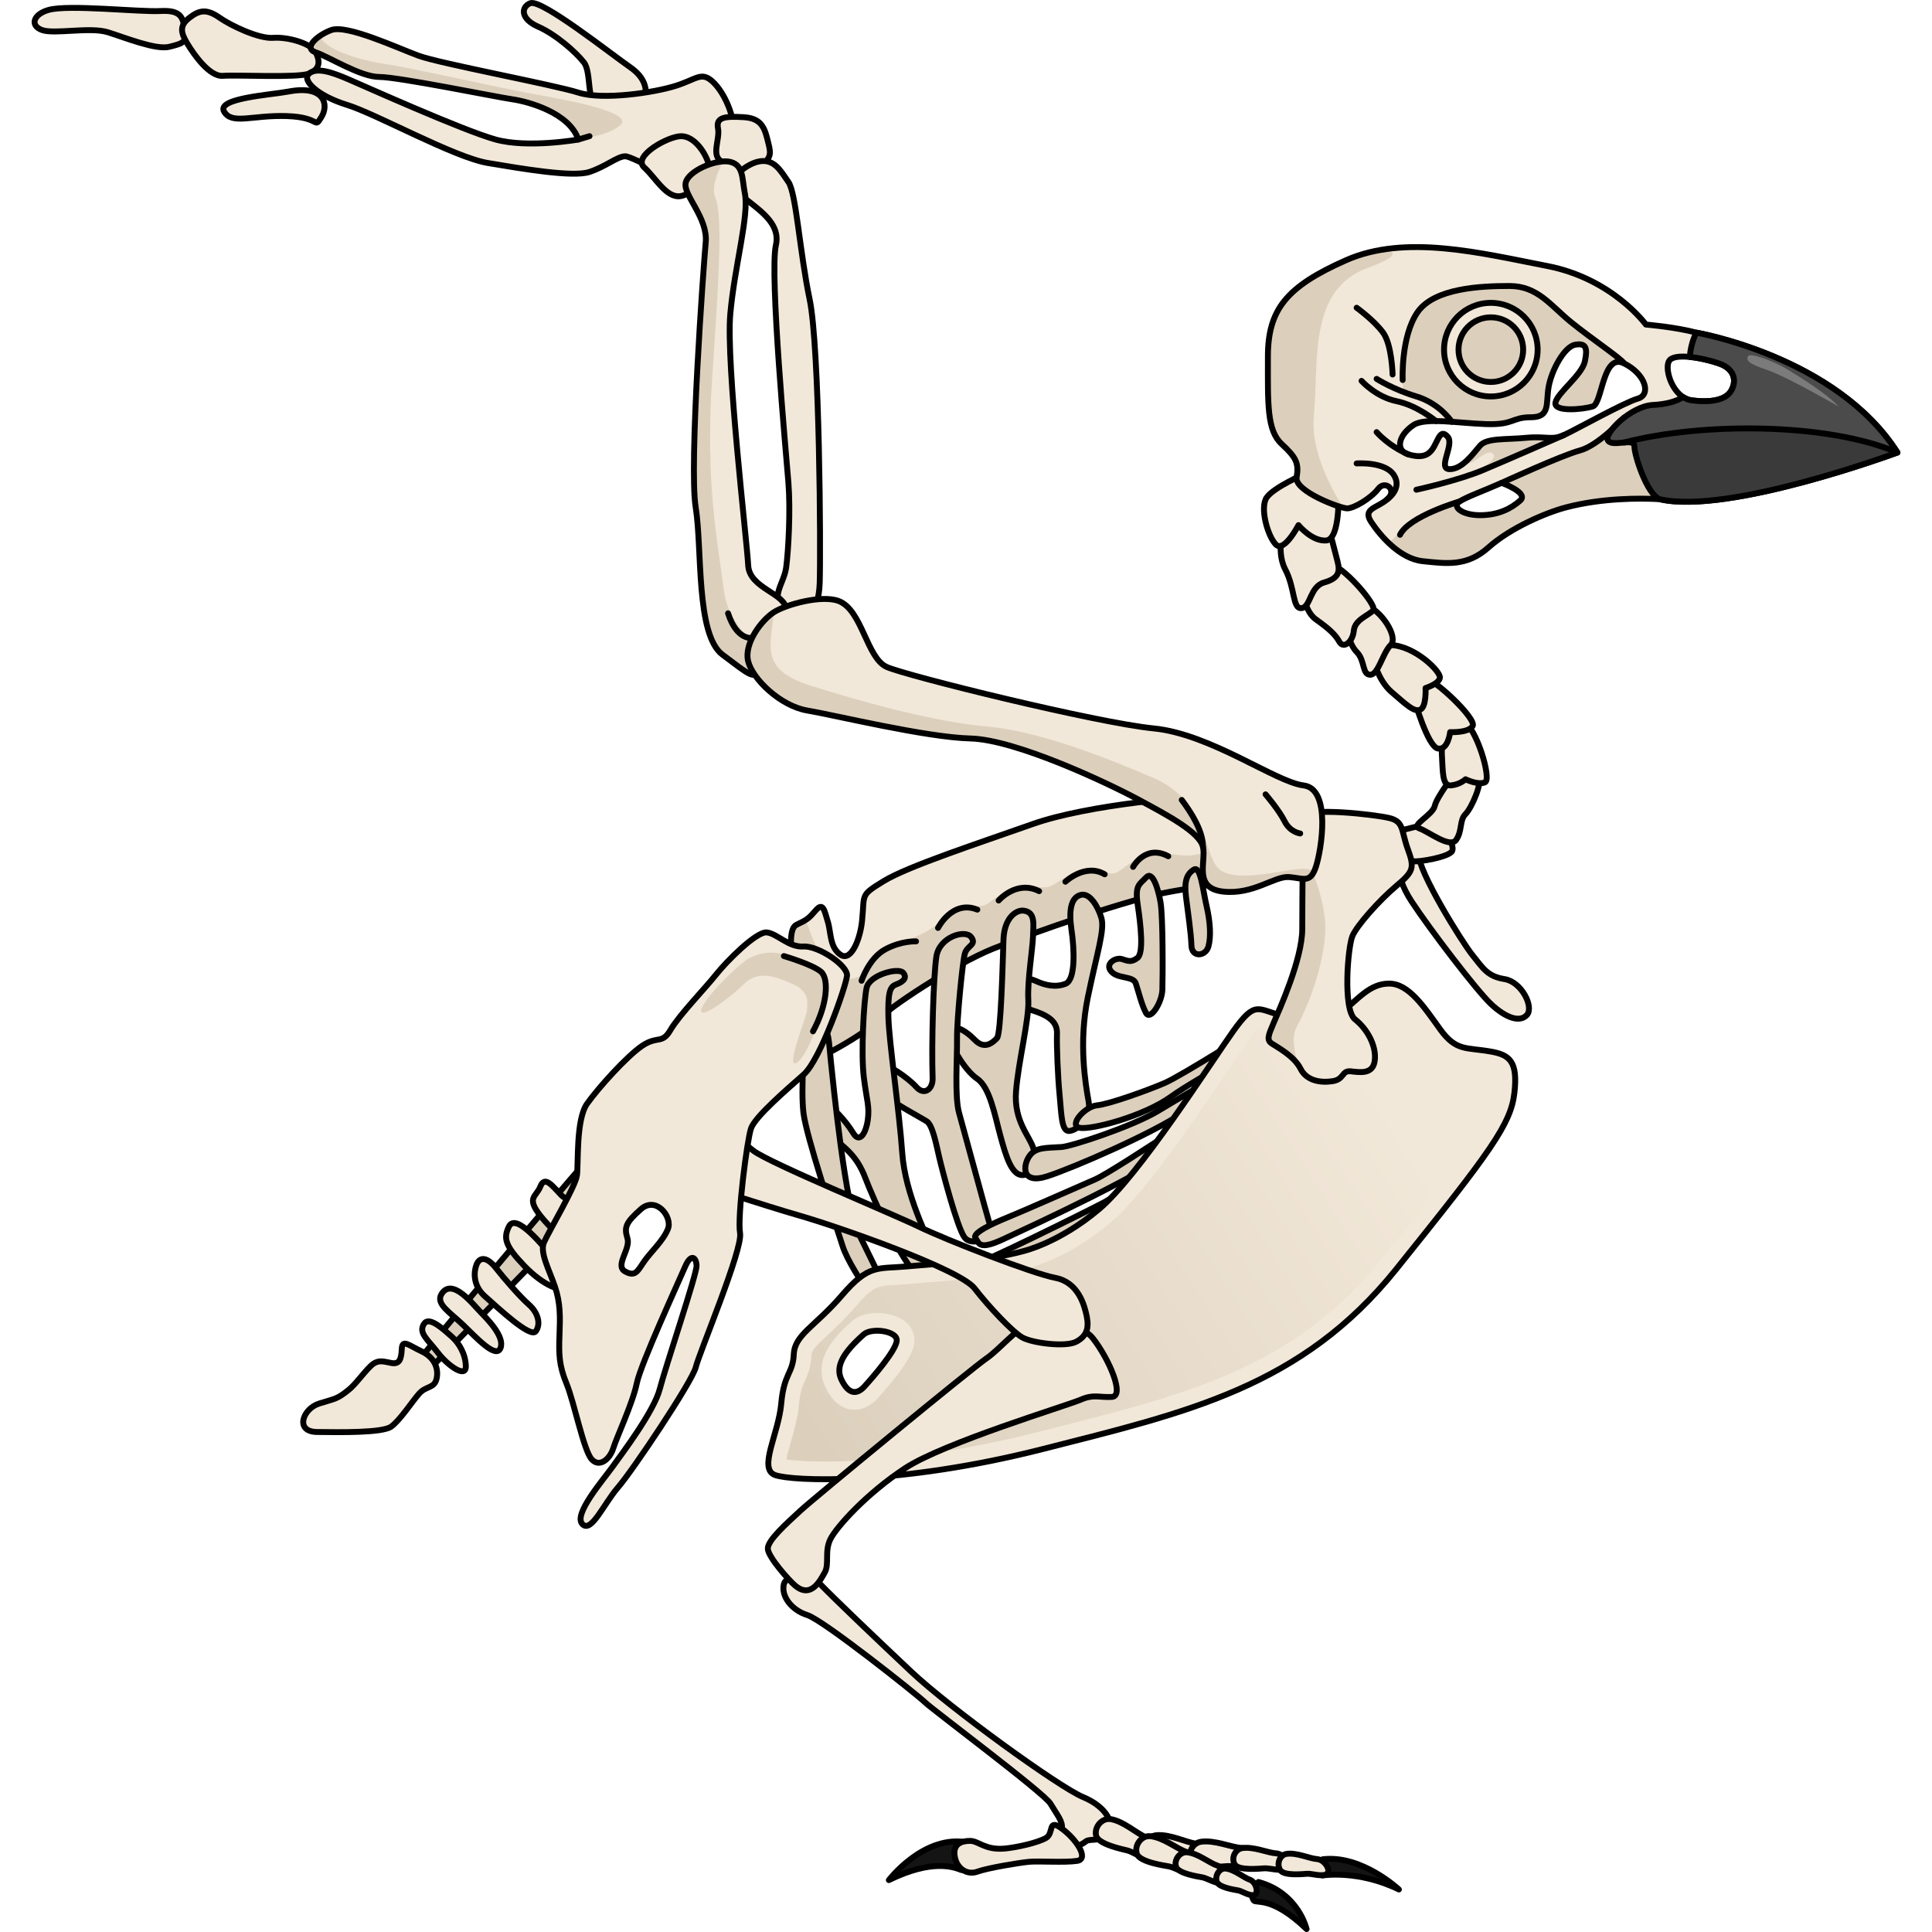 <?xml version="1.0" encoding="utf-8"?>
<!-- Created by: Science Figures, www.sciencefigures.org, Generator: Science Figures Editor -->
<svg version="1.1" id="Camada_1" xmlns="http://www.w3.org/2000/svg" xmlns:xlink="http://www.w3.org/1999/xlink" 
	 width="800px" height="800px" viewBox="0 0 316.497 327.207" enable-background="new 0 0 316.497 327.207"
	 xml:space="preserve">
<g>
	<g>
		<g>
			<path fill="#F2E8D9" d="M140.638,156.025c-0.302,2.897-1.797,6.934-3.65,5.663c-1.853-1.272-1.575-3.745-2.145-5.597
				c-0.57-1.852-0.778-3.363-2.009-1.944c-1.231,1.418-1.469,1.615-3.258,2.454s-0.545,6.22-0.646,10.069s-0.748,12.077,0.67,13.308
				s12.725-5.637,13.894-7.324c1.168-1.687,12.723-9.321,19.334-11.984c6.611-2.663,23.393-8.53,30.212-9.683
				c6.819-1.153,11.961-2.201,13.813-2.771c1.852-0.57-2.118-12.831-6.03-13.201c-3.912-0.37-21.958,1.254-31.26,4.54
				c-9.301,3.286-21.158,7.163-25.255,9.67C140.211,151.731,141.121,151.378,140.638,156.025z"/>
			<path fill="#DCD0BD" d="M129.599,179.977c1.418,1.231,12.725-5.637,13.894-7.324c1.168-1.687,12.723-9.321,19.334-11.984
				c6.611-2.663,23.393-8.53,30.212-9.683c6.819-1.152,11.961-2.201,13.813-2.771c1.359-0.418-0.418-7.127-3.005-10.818
				c0.448,2.509,0.776,5.333,0.084,5.782c-1.282,0.833-4.199,0.972-6.617,1.531c-2.418,0.559-4.366-0.33-7.156-0.221
				c-2.79,0.109-4.923,2.48-6.234,3.185s-1.929-0.224-4.778-0.369c-2.849-0.145-4.786,1.912-6.352,2.676s-2.722-0.175-5.453,0.189
				c-2.731,0.364-4.639,2.548-5.852,3.097c-1.214,0.549-4.337-0.203-6.979,2.285c-2.642,2.488-4.903,3.145-8.475,4.508
				c-3.573,1.363-4.677,4.702-4.677,4.702s-2.055,1.548-4.229,0.844c-2.174-0.704-4.771-6.136-5.311-7.888
				c-0.179-0.58-0.492-1.231-0.83-1.844c-0.355,0.216-0.785,0.431-1.411,0.724c-1.79,0.839-0.545,6.22-0.646,10.069
				C128.828,170.52,128.181,178.747,129.599,179.977z"/>
			<path fill="none" stroke="#000000" stroke-linecap="round" stroke-linejoin="round" stroke-miterlimit="10" d="M140.638,156.025
				c-0.302,2.897-1.797,6.934-3.65,5.663c-1.853-1.272-1.575-3.745-2.145-5.597c-0.57-1.852-0.778-3.363-2.009-1.944
				c-1.231,1.418-1.469,1.615-3.258,2.454s-0.545,6.22-0.646,10.069s-0.748,12.077,0.67,13.308s12.725-5.637,13.894-7.324
				c1.168-1.687,12.723-9.321,19.334-11.984c6.611-2.663,23.393-8.53,30.212-9.683c6.819-1.153,11.961-2.201,13.813-2.771
				c1.852-0.57-2.118-12.831-6.03-13.201c-3.912-0.37-21.958,1.254-31.26,4.54c-9.301,3.286-21.158,7.163-25.255,9.67
				C140.211,151.731,141.121,151.378,140.638,156.025z"/>
			<path fill="none" stroke="#000000" stroke-linecap="round" stroke-linejoin="round" stroke-miterlimit="10" d="M140.561,166.104
				c0,0,1.24-3.83,4.012-5.321c2.772-1.492,5.215-1.348,5.215-1.348"/>
			<path fill="none" stroke="#000000" stroke-linecap="round" stroke-linejoin="round" stroke-miterlimit="10" d="M153.512,157.156
				c0,0,2.429-4.813,6.652-3.098"/>
			<path fill="none" stroke="#000000" stroke-linecap="round" stroke-linejoin="round" stroke-miterlimit="10" d="M163.774,152.514
				c0,0,3.009-3.531,6.86-1.587"/>
			<path fill="none" stroke="#000000" stroke-linecap="round" stroke-linejoin="round" stroke-miterlimit="10" d="M175.083,149.33
				c0,0,3.372-3.189,6.653-1.256"/>
			<path fill="none" stroke="#000000" stroke-linecap="round" stroke-linejoin="round" stroke-miterlimit="10" d="M186.548,146.82
				c0,0,2.078-3.882,5.96-1.804"/>
		</g>
		<g>
			<path fill="#DCD0BD" stroke="#000000" stroke-linecap="round" stroke-linejoin="round" stroke-miterlimit="10" d="
				M196.855,147.269c-1.201,0.735-1.675,1.946-1.353,4.564s0.862,6.177,0.926,8.288s2.412,1.851,2.877,0.185
				c0.465-1.666,0.308-4.181-0.314-6.871C198.368,150.745,197.972,146.585,196.855,147.269z"/>
			<path fill="#DCD0BD" stroke="#000000" stroke-linecap="round" stroke-linejoin="round" stroke-miterlimit="10" d="
				M188.794,148.567c-1.197,1.271-1.965,1.305-1.456,4.73s1.029,8.123-0.057,8.941s-1.583,0.508-2.649,0.188
				c-1.066-0.32-2.928,0.819-1.779,2.112c1.149,1.293,3.705,0.702,4.151,2.016c0.446,1.314,0.975,3.601,1.721,4.987
				s2.71-1.761,2.781-3.903c0.071-2.142,0.117-12.356-0.309-14.808C190.772,150.377,189.818,147.48,188.794,148.567z"/>
			<path fill="#DCD0BD" stroke="#000000" stroke-linecap="round" stroke-linejoin="round" stroke-miterlimit="10" d="
				M177.723,151.554c-1.636,0.379-2.12,2.474-1.611,5.899s0.688,8.485-0.999,9.159c-1.686,0.674-3.487,0.24-4.916-0.421
				s-4.399-1.25-4.501,0.758c-0.102,2.008,1.047,3.301,3.645,4.117s4.389,1.819,4.318,3.961c-0.071,2.142,0.139,7.337,0.451,10.524
				c0.312,3.187,0.293,6.167,1.67,5.991c1.376-0.177,3.755-2.144,3.236-5c-0.519-2.856-1.734-9.944-0.124-17.685
				s2.881-11.437,2.279-13.423C180.57,153.446,179.203,151.211,177.723,151.554z"/>
			<path fill="#DCD0BD" stroke="#000000" stroke-linecap="round" stroke-linejoin="round" stroke-miterlimit="10" d="
				M167.998,154.229c-1.242-0.144-3.269,1.182-3.402,4.897c-0.132,3.715-0.415,15.968-1.098,16.692s-2.079,2.04-3.756,0.302
				s-3.934-2.916-4.264-1.281s2.467,6.373,4.651,7.852c2.184,1.479,3.005,6.249,3.917,9.58c0.913,3.332,1.981,7.336,4.236,6.672
				c2.256-0.664,2.017-2.309,1.384-4.43c-0.632-2.121-3.335-4.613-2.945-9.664s2.259-12.285,2.081-15.503s0.719-8.527,0.791-10.67
				C169.665,156.536,170.036,154.466,167.998,154.229z"/>
			<path fill="#DCD0BD" stroke="#000000" stroke-linecap="round" stroke-linejoin="round" stroke-miterlimit="10" d="
				M152.595,182.593c0.065,1.877-1.426,3.023-2.772,1.492c-1.346-1.531-5.218-4.178-5.797-3.619s0.085,4.657,1.307,5.649
				c1.222,0.993,5.269,3.174,6.263,3.794c0.994,0.62,1.606,3.88,2.104,6.032c0.498,2.152,3.039,11.909,4.282,13.606
				c1.243,1.696,4.988,0.121,4.418-1.731c-0.57-1.852-4.532-16.524-5.32-19.317s-0.305-9.282-0.349-12.532
				c-0.043-3.249,0.934-13.112,1.327-14.478c0.392-1.366,2.069-1.471,1.054-2.795c-1.015-1.324-5.391-0.028-5.886,3.346
				C152.73,165.414,152.395,176.829,152.595,182.593z"/>
			<path fill="#DCD0BD" stroke="#000000" stroke-linecap="round" stroke-linejoin="round" stroke-miterlimit="10" d="
				M141.619,189.667c-0.263,1.993-1.312,4.13-2.451,2.268s-3.925-5.327-5.374-4.85c-1.449,0.477-1.82,2.547,1.152,4.977
				s4.824,3.702,6.265,7.478c1.441,3.776,5.761,13.263,8.164,15.683c2.402,2.42,2.155,5.028,4.049,4.023
				c1.893-1.005,1.354-2.722-0.128-6.064c-1.482-3.342-5.367-10.945-5.847-17.92c-0.48-6.975-2.246-18.895-2.342-22.982
				c-0.095-4.088,0.225-5.154,1.27-5.537c1.045-0.383,2.028-1.036,1.241-1.988c-0.787-0.952-5.733,0.334-6.208,2.57
				c-0.475,2.236-0.966,11.135-0.467,15.13C141.442,186.449,141.929,187.328,141.619,189.667z"/>
			<path fill="#DCD0BD" stroke="#000000" stroke-linecap="round" stroke-linejoin="round" stroke-miterlimit="10" d="
				M133.694,173.787c1.428,0.661,1.295,2.535,1.67,5.991c0.375,3.456,2.446,24.659,4.808,29.355s5.844,12.394,7.459,13.862
				c1.615,1.469,2.609,2.089,2.527,2.958s-1.013,2.36-2.328,0.964c-1.315-1.396-8.979-11.243-10.471-15.858
				c-1.493-4.614-6.137-18.561-6.636-22.556c-0.499-3.994,0.252-12.387,0.209-13.794S133.694,173.787,133.694,173.787z"/>
			<path fill="#DCD0BD" stroke="#000000" stroke-linecap="round" stroke-linejoin="round" stroke-miterlimit="10" d="
				M180.445,187.202c-2.066,0.197-4.882,3.397-2.947,3.8c1.935,0.402,10.885-1.952,15.499-5.287
				c4.613-3.335,17.897-10.234,19.158-11.518c1.262-1.284-1.874-1.975-3.095-1.126c-1.221,0.849-14.327,9.125-17.162,10.348
				C189.064,184.641,182.525,187.004,180.445,187.202z"/>
			<path fill="#DCD0BD" stroke="#000000" stroke-linecap="round" stroke-linejoin="round" stroke-miterlimit="10" d="
				M174.426,194.263c-2.756,0.172-4.388,0.023-5.453,1.545s-1.425,4.865,3.055,3.403c4.48-1.462,17.878-7.254,23.133-10.879
				s15.507-9.54,15.507-9.54s2.296-2.94,0.816-2.598c-1.48,0.342-16.51,9.489-20.876,12.058S176.103,194.159,174.426,194.263z"/>
			<path fill="#DCD0BD" stroke="#000000" stroke-linecap="round" stroke-linejoin="round" stroke-miterlimit="10" d="
				M165.409,206.128c-2.589,1.046-6.176,2.704-5.555,3.553c0.621,0.848,0.498,2.152,4.719,0.184
				c4.221-1.969,24.343-11.159,30.798-16.337c6.454-5.178,15.433-11.082,16.064-12.645c0.63-1.563-0.643-1.552-2.546,0.022
				c-1.903,1.574-25.323,17.338-28.799,18.851C176.614,201.268,167.872,205.133,165.409,206.128z"/>
			<path fill="#DCD0BD" stroke="#000000" stroke-linecap="round" stroke-linejoin="round" stroke-miterlimit="10" d="
				M157.415,215.063c-2.156,0.499-3.725,0.437-3.859,2.31c-0.133,1.873,0.198,2.08,4.471,0.949c4.273-1.13,14.494-7.18,18.156-9.728
				s28.976-17.474,31.778-20.674c2.803-3.199,0.609-2.267-0.922-0.92c-1.531,1.346-22.571,15.142-25.478,16.665
				C178.655,205.189,160.106,214.44,157.415,215.063z"/>
			<path fill="#DCD0BD" stroke="#000000" stroke-linecap="round" stroke-linejoin="round" stroke-miterlimit="10" d="
				M155.215,222.091c-3.178,0.052-5.897,2.073-5.783,3.18s0.229,2.214,2.278,1.882c2.049-0.332,11.846-5.15,16.19-8.423
				c4.344-3.273,39.391-26.97,40.177-27.86c0.786-0.89,0.165-1.739-1.532-0.496c-1.696,1.243-24.93,15.972-29.13,18.644
				C173.215,211.691,157.192,222.059,155.215,222.091z"/>
		</g>
	</g>
	<g>
		<path fill="#F2E8D9" stroke="#000000" stroke-linecap="round" stroke-linejoin="round" stroke-miterlimit="10" d="
			M247.187,178.104c-4.245-0.758-5.913,0-8.642-3.79s-5.306-7.732-8.642-7.732c-3.335,0-5.306,2.729-8.035,4.851
			c-2.729,2.123-5.761,1.668-10.006,0.606c-4.245-1.061-4.548-2.729-8.338,2.577c-3.79,5.306-15.919,24.409-22.741,30.17
			s-12.887,7.125-12.887,7.125c-6.064,1.668-14.857,2.122-19.709,2.577c-4.852,0.455-6.367-0.455-10.916,4.852
			c-4.548,5.306-8.035,6.671-8.187,10.006s-1.668,3.184-2.123,8.338s-3.942,11.067-1.061,12.129
			c2.881,1.061,20.922,1.819,45.331-4.396c24.409-6.216,43.814-10.461,59.885-30.473c16.07-20.012,19.406-24.56,20.012-29.866
			C251.735,179.772,250.303,178.661,247.187,178.104z M141.062,234.805c-1.516,1.668-2.88,1.061-3.942-1.213s0.504-4.659,3.79-7.58
			c1.364-1.213,5.761-0.606,5.609,1.061S142.578,233.137,141.062,234.805z"/>
		<linearGradient id="SVGID_1_" gradientUnits="userSpaceOnUse" x1="230.732" y1="187.688" x2="135.359" y2="248.719">
			<stop  offset="0" style="stop-color:#F2E8D9"/>
			<stop  offset="1" style="stop-color:#DCD0BD"/>
		</linearGradient>
		<path fill="url(#SVGID_1_)" d="M134.345,247.532c-3.322-0.001-5.409-0.19-6.51-0.354c0.148-0.856,0.511-2.126,0.775-3.054
			c0.539-1.889,1.15-4.029,1.34-6.176c0.201-2.28,0.604-3.179,1.032-4.129c0.47-1.046,1.003-2.231,1.099-4.337
			c0.036-0.801,0.781-1.563,2.744-3.383c1.308-1.211,2.935-2.719,4.724-4.806c2.969-3.465,3.75-3.507,6.657-3.662
			c0.679-0.037,1.422-0.077,2.26-0.155c0.879-0.083,1.887-0.165,2.985-0.255c5.054-0.412,11.97-0.978,17.188-2.404
			c0.84-0.203,7.138-1.879,14.078-7.739c5.712-4.823,14.275-17.5,19.942-25.888c1.359-2.014,2.534-3.752,3.305-4.831
			c1.133-1.587,1.708-2.177,1.968-2.395c0.226,0.062,0.595,0.187,0.907,0.292c0.606,0.204,1.361,0.459,2.294,0.692
			c2.354,0.589,4.307,0.981,6.182,0.981c2.46,0,4.551-0.697,6.395-2.13c0.75-0.584,1.415-1.178,2.059-1.753
			c1.764-1.575,2.825-2.467,4.135-2.467c1.566,0,3.83,3.164,5.648,5.707l0.559,0.778c2.913,4.047,5.533,4.354,8.308,4.678
			c0.696,0.081,1.416,0.165,2.241,0.312c1.144,0.204,1.376,0.396,1.399,0.417c-0.001,0,0.396,0.571,0.089,3.263
			c-0.513,4.483-3.884,9.044-19.37,28.329c-14.79,18.417-32.683,22.953-55.336,28.695l-2.95,0.749
			C153.338,246.879,140.483,247.532,134.345,247.532C134.345,247.532,134.345,247.532,134.345,247.532z M143.213,222.374
			c-1.243,0-2.997,0.242-4.295,1.396c-2.05,1.822-6.85,6.088-4.517,11.091c1.503,3.219,3.537,3.895,4.979,3.895
			c0.979,0,2.449-0.335,3.9-1.931c5.96-6.559,6.161-8.756,6.227-9.479c0.102-1.114-0.272-2.196-1.051-3.05
			C146.827,222.513,144.031,222.374,143.213,222.374z"/>
	</g>
	<g>
		<path fill="#F2E8D9" stroke="#000000" stroke-linecap="round" stroke-linejoin="round" stroke-miterlimit="10" d="
			M231.571,144.599c0,0-1.061,3.184,2.122,8.035s11.067,15.161,13.493,17.435c2.426,2.274,4.851,3.184,6.064,1.819
			c1.213-1.364-0.91-5.609-3.79-6.064c-2.881-0.455-3.639-1.819-5.458-4.093c-1.819-2.274-9.248-14.251-9.096-17.132
			C235.058,141.718,232.178,142.325,231.571,144.599z"/>
		<g>
			<path fill="#F2E8D9" stroke="#000000" stroke-linecap="round" stroke-linejoin="round" stroke-miterlimit="10" d="
				M231.912,140.653c0,0,4.512-1.215,5.727-1.215c1.215,0,3.471,3.645,2.95,4.686s-5.727,1.909-6.595,1.735
				C233.127,145.686,231.912,140.653,231.912,140.653z"/>
			<path fill="#F2E8D9" stroke="#000000" stroke-linecap="round" stroke-linejoin="round" stroke-miterlimit="10" d="
				M241.11,130.934c0,0-3.124,3.992-3.471,5.554c-0.347,1.562-4.165,3.297-2.603,3.818s5.206,3.471,6.248,1.909
				c1.041-1.562,0.521-3.297,1.562-4.339s2.95-5.38,2.256-6.595C244.408,130.066,241.11,130.934,241.11,130.934z"/>
			<path fill="#F2E8D9" stroke="#000000" stroke-linecap="round" stroke-linejoin="round" stroke-miterlimit="10" d="
				M239.722,122.43c0,0-1.041,2.95-0.868,5.554s0,5.206,1.562,5.033c1.562-0.174,2.43-1.041,2.43-1.041s2.083,1.041,3.297,0.521
				c1.215-0.521-1.562-9.545-3.645-10.239C240.416,121.563,239.722,122.43,239.722,122.43z"/>
			<path fill="#F2E8D9" stroke="#000000" stroke-linecap="round" stroke-linejoin="round" stroke-miterlimit="10" d="
				M234.169,118.439c0,0,2.256,7.983,3.992,8.33c1.735,0.347,2.083-2.777,2.083-2.777s3.124,0.174,3.818-1.041
				c0.694-1.215-6.595-8.157-8.504-8.33C233.648,114.447,234.169,118.439,234.169,118.439z"/>
			<path fill="#F2E8D9" stroke="#000000" stroke-linecap="round" stroke-linejoin="round" stroke-miterlimit="10" d="
				M227.227,111.497c0,0,0.694,3.645,3.124,5.727c2.43,2.083,3.818,3.471,4.859,2.95s0.868-3.645,0.868-3.645
				s2.256-0.694,2.43-1.735c0.174-1.041-4.165-5.38-8.33-5.554C226.012,109.067,227.227,111.497,227.227,111.497z"/>
			<path fill="#F2E8D9" stroke="#000000" stroke-linecap="round" stroke-linejoin="round" stroke-miterlimit="10" d="
				M222.541,105.943c0,0,0.521,3.124,1.909,4.512c1.388,1.388,0.868,3.818,2.256,3.818s2.083-3.645,3.471-5.033
				c1.388-1.388-1.735-6.074-4.339-6.768L222.541,105.943z"/>
			<path fill="#F2E8D9" stroke="#000000" stroke-linecap="round" stroke-linejoin="round" stroke-miterlimit="10" d="
				M215.252,98.481c0,0-0.174,4.686,2.256,6.421c2.43,1.735,3.297,2.603,3.992,3.818c0.694,1.215,2.256,0,2.43-1.909
				c0.174-1.909,2.603-2.603,3.297-3.471c0.694-0.868-5.38-7.81-7.463-7.81S214.905,97.092,215.252,98.481z"/>
			<path fill="#F2E8D9" stroke="#000000" stroke-linecap="round" stroke-linejoin="round" stroke-miterlimit="10" d="
				M212.301,88.068c0,0-1.735,5.033,0,8.33c1.735,3.297,1.215,6.768,2.777,6.595s1.388-3.645,3.818-4.339s2.777-1.735,2.256-3.645
				c-0.521-1.909-1.735-6.768-1.735-6.768S214.384,86.679,212.301,88.068z"/>
			<path fill="#F2E8D9" stroke="#000000" stroke-linecap="round" stroke-linejoin="round" stroke-miterlimit="10" d="
				M215.599,80.258c0,0-5.206,2.256-6.421,3.992s0.174,6.595,1.562,7.983c1.388,1.388,3.818-3.297,3.818-3.297
				s2.256,2.777,4.686,2.603c2.43-0.174,2.083-8.157,2.083-8.157L215.599,80.258z"/>
		</g>
		<path fill="#F2E8D9" d="M215.349,138.232c0,0-0.152,13.948-0.152,19.102s-3.942,13.796-4.851,15.919
			c-0.91,2.122-1.213,2.881-0.303,3.487s3.79,2.122,4.851,4.245s3.487,2.426,5.458,2.122c1.971-0.303,1.516-1.819,3.032-1.668
			s3.79,0.606,4.093-1.819c0.303-2.426-1.213-5.306-3.335-6.974s-1.213-12.28-0.455-14.099c0.758-1.819,4.548-6.064,7.429-8.49
			c2.881-2.426,3.146-3.028,1.971-6.216c-1.175-3.188-0.606-4.7-3.184-5.306S216.411,136.715,215.349,138.232z"/>
		<path fill="#DCD0BD" d="M219.045,155.856c-0.373-4.474-2.637-9.811-3.75-12.208c-0.043,4.497-0.096,10.633-0.096,13.685
			c0,5.155-3.942,13.796-4.852,15.919c-0.91,2.123-1.213,2.881-0.303,3.487c0.862,0.575,3.477,1.974,4.653,3.925
			c-0.814-2.244-1.431-5.051-0.38-6.891C216.307,170.29,219.542,161.829,219.045,155.856z"/>
		<path fill="none" stroke="#000000" stroke-linecap="round" stroke-linejoin="round" stroke-miterlimit="10" d="M215.349,138.232
			c0,0-0.152,13.948-0.152,19.102s-3.942,13.796-4.851,15.919c-0.91,2.122-1.213,2.881-0.303,3.487s3.79,2.122,4.851,4.245
			s3.487,2.426,5.458,2.122c1.971-0.303,1.516-1.819,3.032-1.668s3.79,0.606,4.093-1.819c0.303-2.426-1.213-5.306-3.335-6.974
			s-1.213-12.28-0.455-14.099c0.758-1.819,4.548-6.064,7.429-8.49c2.881-2.426,3.146-3.028,1.971-6.216
			c-1.175-3.188-0.606-4.7-3.184-5.306S216.411,136.715,215.349,138.232z"/>
	</g>
	<g>
		<path fill="#F2E8D9" stroke="#000000" stroke-linecap="round" stroke-linejoin="round" stroke-miterlimit="10" d="M2.888,1.679
			C0.277,2.404-0.33,4.328,1.752,5.085S9.89,4.517,12.918,5.464s8.138,3.028,10.409,2.46s3.028-0.757,2.65-2.839
			s-0.568-3.407-4.164-3.217S6.294,0.732,2.888,1.679z"/>
		<path fill="#F2E8D9" stroke="#000000" stroke-linecap="round" stroke-linejoin="round" stroke-miterlimit="10" d="M31.843,3.003
			c-2.159-1.512-3.407-1.325-5.11,0s-1.514,2.46-0.379,4.353c1.136,1.893,3.785,5.678,6.056,5.488
			c2.271-0.189,12.68,0.379,14.572-0.379c1.893-0.757,1.893-2.082,1.136-3.596s-4.731-2.65-7.192-2.46
			C38.467,6.599,33.735,4.328,31.843,3.003z"/>
		<path fill="#F2E8D9" stroke="#000000" stroke-linecap="round" stroke-linejoin="round" stroke-miterlimit="10" d="M43.576,15.494
			C40.409,16.088,31.275,16.629,32.6,18.9c1.325,2.271,4.731,0.568,10.598,0.757s4.542,2.271,5.867,0.189
			S49.632,14.358,43.576,15.494z"/>
		<path fill="#F2E8D9" stroke="#000000" stroke-linecap="round" stroke-linejoin="round" stroke-miterlimit="10" d="M84.455,0.543
			c-1.572,0.629-1.703,2.65,1.325,3.974c3.028,1.325,6.435,4.353,7.759,6.056c1.325,1.703,0.379,6.813,2.46,7.949
			s7.759,0.379,7.949-1.325c0.189-1.703,0.379-3.785-2.65-5.867C98.27,9.249,86.347-0.214,84.455,0.543z"/>
		<g>
			<path fill="#F2E8D9" d="M50.768,5.085c-2.205,0.787-4.921,3.028-2.65,3.785c2.271,0.757,7.57,4.164,10.787,4.164
				s19.871,3.407,22.521,3.785c2.65,0.379,9.652,2.271,11.166,6.813c0,0-8.516,1.514-14.005,0
				c-5.488-1.514-22.332-9.084-24.981-10.22c-2.65-1.136-5.299-2.082-6.624-0.946c-1.325,1.136,1.514,3.785,6.435,5.299
				c4.921,1.514,18.168,8.895,23.846,9.841c5.678,0.946,14.383,2.46,17.222,1.514c2.839-0.946,4.731-2.65,6.056-2.65
				c1.325,0,9.841,5.11,12.869,4.731c3.028-0.379,5.488-2.839,5.678-7.192c0.189-4.353-1.893-8.516-3.785-10.22
				s-2.65-0.379-6.245,0.757s-12.301,2.46-16.465,1.136c-4.164-1.325-23.467-4.921-27.063-6.245
				C61.934,8.113,53.417,4.139,50.768,5.085z"/>
			<path fill="#DCD0BD" d="M84.645,15.86c-4.831-0.87-20.193-4.348-25.313-5.121c-3.939-0.594-10.1-2.504-10.407-4.717
				c-1.486,0.987-2.442,2.302-0.806,2.848c2.271,0.757,7.57,4.163,10.787,4.163s19.871,3.406,22.521,3.785
				c2.633,0.376,9.559,2.25,11.131,6.73c2.768-0.34,5.385-0.936,7.063-2.278C102.519,18.952,89.476,16.73,84.645,15.86z"/>
			<path fill="none" stroke="#000000" stroke-linecap="round" stroke-linejoin="round" stroke-miterlimit="10" d="M50.768,5.085
				c-2.205,0.787-4.921,3.028-2.65,3.785c2.271,0.757,7.57,4.164,10.787,4.164s19.871,3.407,22.521,3.785
				c2.65,0.379,9.652,2.271,11.166,6.813c0,0-8.516,1.514-14.005,0c-5.488-1.514-22.332-9.084-24.981-10.22
				c-2.65-1.136-5.299-2.082-6.624-0.946c-1.325,1.136,1.514,3.785,6.435,5.299c4.921,1.514,18.168,8.895,23.846,9.841
				c5.678,0.946,14.383,2.46,17.222,1.514c2.839-0.946,4.731-2.65,6.056-2.65c1.325,0,9.841,5.11,12.869,4.731
				c3.028-0.379,5.488-2.839,5.678-7.192c0.189-4.353-1.893-8.516-3.785-10.22s-2.65-0.379-6.245,0.757s-12.301,2.46-16.465,1.136
				c-4.164-1.325-23.467-4.921-27.063-6.245C61.934,8.113,53.417,4.139,50.768,5.085z"/>
			
				<line fill="none" stroke="#000000" stroke-linecap="round" stroke-linejoin="round" stroke-miterlimit="10" x1="92.592" y1="23.632" x2="94.485" y2="23.064"/>
		</g>
		<path fill="#F2E8D9" stroke="#000000" stroke-linecap="round" stroke-linejoin="round" stroke-miterlimit="10" d="M120.602,19.847
			c-3.217-0.189-4.731,0-4.353,1.893c0.378,1.893-1.325,4.731,0.757,5.678c2.082,0.946,3.974,3.974,6.056,1.514
			c2.082-2.46,2.271-2.46,1.703-4.731C124.197,21.928,123.819,20.036,120.602,19.847z"/>
		<path fill="#F2E8D9" stroke="#000000" stroke-linecap="round" stroke-linejoin="round" stroke-miterlimit="10" d="M122.873,27.417
			c-1.474,0.393-4.731,2.271-3.596,4.542c1.136,2.271,7.877,4.744,6.777,9.563s1.739,35.478,2.117,40.209
			c0.379,4.731,0,11.544-0.379,14.383c-0.379,2.839-3.028,5.299,0,7.192c3.028,1.893,5.488,0.946,5.678-4.542s0-39.932-1.703-48.07
			c-1.703-8.138-2.271-17.979-3.596-19.871S125.711,26.66,122.873,27.417z"/>
		<path fill="#F2E8D9" stroke="#000000" stroke-linecap="round" stroke-linejoin="round" stroke-miterlimit="10" d="M110.003,23.064
			c-2.215,0-8.327,3.407-6.245,5.299s3.974,5.678,6.624,4.731c2.65-0.946,4.921-3.028,4.353-5.11
			C114.167,25.903,112.274,23.064,110.003,23.064z"/>
		<g>
			<path fill="#F2E8D9" d="M120.791,32.716c-0.488-2.441-0.189-4.731-2.46-5.299c-2.271-0.568-7.192,1.514-7.57,3.596
				s3.785,5.867,3.407,10.03s-2.839,37.85-1.703,44.852c1.136,7.002,0,21.575,4.542,24.981c4.542,3.407,5.488,4.353,6.245,2.46
				c0.757-1.893-1.136-5.299-1.136-5.299s5.678-1.893,5.678-4.731c0-2.839-6.245-3.596-6.435-7.57
				c-0.189-3.974-3.785-34.254-3.028-42.581S121.548,36.501,120.791,32.716z"/>
			<path fill="#DCD0BD" d="M122.643,109.143c-2.442-2.165-4.902-5.227-5.377-9.028c-0.995-7.963-3.235-18.166-1.991-36.332
				c1.244-18.166,1.742-27.373,0.498-30.359c-0.65-1.559,0.284-4.052,1.323-6.083c-2.467,0.164-6.016,1.915-6.336,3.672
				c-0.378,2.082,3.785,5.867,3.406,10.03c-0.378,4.163-2.839,37.85-1.703,44.852c1.135,7.002,0,21.575,4.542,24.981
				s5.488,4.353,6.245,2.46C123.735,112.128,123.138,110.305,122.643,109.143z"/>
			<path fill="none" stroke="#000000" stroke-linecap="round" stroke-linejoin="round" stroke-miterlimit="10" d="M120.791,32.716
				c-0.488-2.441-0.189-4.731-2.46-5.299c-2.271-0.568-7.192,1.514-7.57,3.596s3.785,5.867,3.407,10.03s-2.839,37.85-1.703,44.852
				c1.136,7.002,0,21.575,4.542,24.981c4.542,3.407,5.488,4.353,6.245,2.46c0.757-1.893-1.136-5.299-1.136-5.299
				s5.678-1.893,5.678-4.731c0-2.839-6.245-3.596-6.435-7.57c-0.189-3.974-3.785-34.254-3.028-42.581S121.548,36.501,120.791,32.716
				z"/>
			<path fill="none" stroke="#000000" stroke-linecap="round" stroke-linejoin="round" stroke-miterlimit="10" d="M122.116,108.037
				c0,0-2.65,0.568-4.164-4.164"/>
		</g>
		<g>
			<path fill="#F2E8D9" d="M136.688,101.792c-2.857-1.088-8.895,0.568-10.977,1.893c-2.082,1.325-5.11,5.299-4.353,8.327
				c0.757,3.028,5.488,7.57,10.03,8.327c4.542,0.757,20.061,4.542,27.631,4.731c7.57,0.189,22.899,7.381,28.198,10.22
				s10.598,5.678,11.166,8.138c0.568,2.46-1.703,7.002,3.407,7.57c5.11,0.568,8.706-2.65,11.166-2.46
				c2.46,0.189,3.596,1.135,4.542-1.703s2.65-13.248-2.082-13.815c-4.731-0.568-15.708-8.706-25.36-9.652
				c-9.652-0.946-41.824-8.895-45.231-10.409C141.419,111.444,140.662,103.306,136.688,101.792z"/>
			<path fill="#DCD0BD" d="M121.359,112.012c0.757,3.028,5.488,7.57,10.03,8.327c4.542,0.757,20.061,4.542,27.631,4.731
				c7.57,0.189,22.899,7.381,28.198,10.219s10.598,5.677,11.166,8.138c0.568,2.46-1.703,7.002,3.407,7.57
				c5.11,0.568,8.705-2.649,11.166-2.46c2.264,0.174,3.406,0.982,4.311-1.102c-0.836-0.219-1.675-0.344-2.453-0.288
				c-3.484,0.249-11.938,2.724-14.184-0.498s-1.991-11.198-10.7-14.931c-8.71-3.733-19.659-7.963-28.369-8.71
				s-21.414-4.263-29.862-6.968c-8.448-2.705-6.501-6.796-5.988-12.356C123.63,105.009,120.602,108.984,121.359,112.012z"/>
			<path fill="none" stroke="#000000" stroke-linecap="round" stroke-linejoin="round" stroke-miterlimit="10" d="M136.688,101.792
				c-2.857-1.088-8.895,0.568-10.977,1.893c-2.082,1.325-5.11,5.299-4.353,8.327c0.757,3.028,5.488,7.57,10.03,8.327
				c4.542,0.757,20.061,4.542,27.631,4.731c7.57,0.189,22.899,7.381,28.198,10.22s10.598,5.678,11.166,8.138
				c0.568,2.46-1.703,7.002,3.407,7.57c5.11,0.568,8.706-2.65,11.166-2.46c2.46,0.189,3.596,1.135,4.542-1.703
				s2.65-13.248-2.082-13.815c-4.731-0.568-15.708-8.706-25.36-9.652c-9.652-0.946-41.824-8.895-45.231-10.409
				C141.419,111.444,140.662,103.306,136.688,101.792z"/>
			<path fill="none" stroke="#000000" stroke-linecap="round" stroke-linejoin="round" stroke-miterlimit="10" d="M198.384,143.427
				c0-2.65-1.893-5.678-3.596-7.949"/>
			<path fill="none" stroke="#000000" stroke-linecap="round" stroke-linejoin="round" stroke-miterlimit="10" d="M208.982,134.533
				c0,0,2.271,2.65,3.217,4.542c0.946,1.893,2.65,2.082,2.65,2.082"/>
		</g>
	</g>
	<g>
		<path fill="#141414" stroke="#000000" stroke-linecap="round" stroke-linejoin="round" stroke-miterlimit="10" d="
			M145.182,318.416c0,0,5.589-7.332,12.646-6.48c1.114,2.261,0.85,5.257-0.423,4.756C156.184,316.21,152.53,314.823,145.182,318.416
			z"/>
		<g>
			<path fill="#141414" stroke="#000000" stroke-linecap="round" stroke-linejoin="round" stroke-miterlimit="10" d="
				M231.565,320.005c0,0-6.29-5.913-12.901-5.115c-1.044,2.118-0.042,2.743-0.042,2.743S224.681,316.638,231.565,320.005z"/>
		</g>
		<g>
			<path fill="#F2E8D9" stroke="#000000" stroke-linecap="round" stroke-linejoin="round" stroke-miterlimit="10" d="
				M133.563,268.289c-0.955-0.992-5.653-1.986-6.157,0.003s1.25,4.388,3.966,5.24c2.716,0.851,18.59,13.473,19.965,14.799
				c1.374,1.325,20.154,15.335,21.213,17.135c1.059,1.799,2.18,3.093,1.913,4.214c-0.268,1.121-0.488,1.863,0.822,2.668
				c1.311,0.805,2.558,0.062,3.268-0.491c0.71-0.553,2.542,0.188,3.757-1.328s-0.208-4.515-4.235-6.171
				c-4.027-1.656-22.617-15.129-29.047-21.188C142.599,277.11,135.948,270.767,133.563,268.289z"/>
			<path fill="#F2E8D9" stroke="#000000" stroke-linecap="round" stroke-linejoin="round" stroke-miterlimit="10" d="M129.3,268.529
				c-1.015-0.858-4.534-4.797-4.614-6.218c-0.08-1.421,3.234-4.344,5.554-6.492c2.32-2.148,29.179-24.204,31.421-25.721
				c2.241-1.517,5.27-5.245,6.833-5.435c1.563-0.19,8.635-1.363,11.29,2.046s5.452,9.786,3.132,9.882
				c-2.321,0.096-3.016-0.504-5.32,0.492c-2.305,0.996-23.094,7.26-29.66,11.573c-6.566,4.314-11.631,9.969-12.656,12.022
				c-1.025,2.053-0.14,4.216-0.96,5.653S131.97,270.785,129.3,268.529z"/>
			<path fill="#F2E8D9" stroke="#000000" stroke-linecap="round" stroke-linejoin="round" stroke-miterlimit="10" d="
				M111.856,186.06c-1.991-0.847-2.906-2.414-4.642-0.834c-1.736,1.58-1.42,2.132-1.42,2.132s-2.43,2.006-2.097,5.511
				c0.333,3.505,4.203,6.424,6.698,6.991c2.495,0.567,13.454,4.24,19.77,6.052c6.316,1.812,26.972,9,29.515,12.267
				s6.398,7.338,8.072,8.316c1.674,0.978,7.358,1.685,9.142,0.753c1.784-0.932,2.209-2.291,1.813-4.264
				c-0.396-1.973-1.456-5.825-5.34-6.565c-3.884-0.74-18.444-6.4-23.04-8.639s-25.094-10.691-28.031-12.852
				C119.359,192.766,115.267,187.51,111.856,186.06z"/>
			<path fill="#F2E8D9" stroke="#000000" stroke-linecap="round" stroke-linejoin="round" stroke-miterlimit="10" d="
				M164.854,313.07c2.025-0.193,5.467-0.965,6.915-1.769c1.447-0.804,0.241-3.402,2.693-1.621c2.452,1.782,4.704,5.158,2.613,5.48
				c-2.09,0.322-6.593,0-8.201,0.161s-6.926,1.023-8.695,1.666c-1.769,0.643-3.526-0.541-3.847-2.631s1.164-2.578,2.611-2.578
				S161.477,313.391,164.854,313.07z"/>
		</g>
		<g>
			<path fill="#F2E8D9" stroke="#000000" stroke-linecap="round" stroke-linejoin="round" stroke-miterlimit="10" d="
				M190.505,310.815c-1.557,0.143-2.487,1.984-1.752,3.291s5.045,1.09,6.048,1.087c1.003-0.003,3.337,0.889,4.392,0.244
				c1.055-0.645-0.199-2.977-1.907-3.178S192.808,310.603,190.505,310.815z"/>
			<path fill="#F2E8D9" stroke="#000000" stroke-linecap="round" stroke-linejoin="round" stroke-miterlimit="10" d="
				M198.032,311.926c-1.544,0.235-2.352,2.126-1.532,3.388c0.82,1.261,5.107,0.79,6.107,0.728c1.001-0.062,3.389,0.691,4.399-0.015
				c1.011-0.706-0.394-2.96-2.113-3.059C203.177,312.868,200.317,311.579,198.032,311.926z"/>
			<path fill="#F2E8D9" stroke="#000000" stroke-linecap="round" stroke-linejoin="round" stroke-miterlimit="10" d="
				M205.067,312.994c-1.279,0.188-1.956,1.75-1.283,2.798s4.223,0.675,5.052,0.627s2.801,0.585,3.641,0.005s-0.313-2.451-1.735-2.54
				C209.321,313.794,206.96,312.716,205.067,312.994z"/>
			<path fill="#F2E8D9" stroke="#000000" stroke-linecap="round" stroke-linejoin="round" stroke-miterlimit="10" d="
				M212.522,313.98c-1.156,0.182-1.715,1.712-1.066,2.739c0.649,1.027,3.862,0.669,4.613,0.624c0.751-0.045,2.567,0.579,3.309,0.012
				c0.742-0.567-0.372-2.402-1.667-2.493C216.416,314.772,214.231,313.711,212.522,313.98z"/>
		</g>
		<path fill="#F2E8D9" stroke="#000000" stroke-linecap="round" stroke-linejoin="round" stroke-miterlimit="10" d="
			M182.742,308.091c-1.481-0.232-2.81,1.35-2.457,2.807c0.353,1.457,4.408,2.274,5.34,2.511s2.873,1.669,4.015,1.289
			c1.142-0.38,0.567-2.966-0.969-3.571C187.137,310.522,184.933,308.434,182.742,308.091z"/>
		<path fill="#F2E8D9" stroke="#000000" stroke-linecap="round" stroke-linejoin="round" stroke-miterlimit="10" d="M189.45,310.979
			c-1.493-0.139-2.72,1.522-2.277,2.954c0.443,1.432,4.541,1.995,5.486,2.173s2.971,1.487,4.088,1.037
			c1.116-0.45,0.381-2.995-1.189-3.503C193.988,313.132,191.658,311.185,189.45,310.979z"/>
		<g>
			<path fill="#141414" stroke="#000000" stroke-linecap="round" stroke-linejoin="round" stroke-miterlimit="10" d="
				M215.929,326.707c0,0-1.36-6.114-8.15-7.971c-1.114,0.902-1.432,2.175-0.796,3.13
				C207.351,322.418,210.03,321.041,215.929,326.707z"/>
		</g>
		<path fill="#F2E8D9" stroke="#000000" stroke-linecap="round" stroke-linejoin="round" stroke-miterlimit="10" d="
			M195.711,313.707c-1.235-0.121-2.258,1.248-1.897,2.435c0.361,1.187,3.75,1.671,4.531,1.822c0.781,0.152,2.453,1.243,3.379,0.876
			c0.926-0.368,0.328-2.477-0.969-2.905S197.538,313.887,195.711,313.707z"/>
		<path fill="#F2E8D9" stroke="#000000" stroke-linecap="round" stroke-linejoin="round" stroke-miterlimit="10" d="
			M202.199,316.456c-0.999-0.088-1.808,1.137-1.501,2.179c0.307,1.042,3.051,1.415,3.684,1.537c0.633,0.122,1.998,1.059,2.741,0.72
			s0.233-2.191-0.82-2.548C205.249,317.987,203.678,316.586,202.199,316.456z"/>
	</g>
	<g>
		<g>
			<path fill="#F2E8D9" d="M281.932,56.336c-3.569-0.959-8.538-1.368-8.538-1.368s-5.643-7.783-16.733-9.923
				c-11.091-2.14-23.932-5.448-34.05-0.973c-10.118,4.475-13.231,8.366-13.231,16.344c0,7.977-0.195,12.452,2.335,14.787
				c2.529,2.335,2.918,3.308,2.529,5.643c-0.389,2.335,7.394,5.253,8.561,5.253s4.086-1.751,5.253-3.308s3.308,0.195,1.557,1.751
				c-1.751,1.557-4.281,1.557-2.724,3.891s4.864,6.226,8.756,6.615c3.892,0.389,7.394,0.973,11.091-2.335
				c3.697-3.308,9.757-5.914,13.231-6.81c6.032-1.557,12.258-1.557,15.76-1.362c0,0,0,0,0,0c11.656,2.712,40.267-7.903,40.267-7.903
				C305.644,60.392,281.946,56.338,281.932,56.336z M252.113,84.766c-1.493,1.327-3.65,2.489-6.802,2.489
				c-3.152,0-4.811-1.493-3.484-2.323s4.147-1.825,7.134-3.152C248.961,81.78,253.606,83.439,252.113,84.766z M272.021,67.513
				c-2.323,0.664-10.286,5.143-12.442,6.138s-2.986,0.166-6.47,0.498s-6.636,0-7.797,1.327c-1.161,1.327-2.986,3.981-5.143,3.981
				c-2.156,0,0.83-4.147-0.332-5.475c-1.161-1.327-1.493,0.166-2.323,1.659s-1.991,1.991-4.313,1.327
				c-2.323-0.664-1.708-3.285,0.83-4.977c1.991-1.327,7.465-0.332,12.276-0.166c4.811,0.166,4.313-1.161,7.631-1.161
				c3.318,0,2.489-2.323,2.986-5.143c0.498-2.82,2.654-6.802,4.479-7.134c1.825-0.332,2.156,0.498,1.659,2.82
				c-0.498,2.323-4.645,5.309-4.977,6.968c-0.332,1.659,4.645,1.161,6.304,0.664c1.659-0.498,1.659-9.124,5.309-7.3
				C273.348,63.365,274.344,66.849,272.021,67.513z M288.321,64.676c-0.014,0.219-0.052,0.437-0.113,0.651
				c-0.091,0.321-0.233,0.634-0.415,0.926c-0.243,0.389-0.584,0.705-1.006,0.955c-0.211,0.125-0.443,0.233-0.694,0.325
				c-1.252,0.46-2.97,0.521-4.916,0.277c-0.253-0.032-0.493-0.099-0.724-0.185c-0.045-0.016-0.089-0.035-0.134-0.053
				c-0.221-0.092-0.436-0.2-0.637-0.332c-2.092-1.375-3.038-4.763-2.397-6.046c0.384-0.768,1.842-0.909,3.531-0.743
				c1.067,0.104,2.225,0.331,3.266,0.599c0.017,0.004,0.036,0.009,0.053,0.013c0.18,0.047,0.355,0.095,0.527,0.144
				c0.029,0.008,0.06,0.016,0.089,0.025c0.155,0.045,0.303,0.091,0.449,0.137c0.041,0.013,0.085,0.025,0.125,0.038
				c0.183,0.058,0.357,0.117,0.521,0.176c0.511,0.182,0.933,0.406,1.274,0.659c0.114,0.084,0.219,0.172,0.316,0.262
				c0.193,0.181,0.352,0.373,0.479,0.573c0.127,0.2,0.223,0.409,0.29,0.621c0.067,0.213,0.105,0.43,0.117,0.649
				C288.328,64.457,288.328,64.566,288.321,64.676z"/>
			<g>
				<path fill="#DCD0BD" d="M232.205,64.361l0.09,1.949c0,0,3.228,1.499,5.88,2.767c1.207,0.577,1.932,1.511,2.369,2.359
					c1.854,0.13,3.858,0.324,5.762,0.39c4.811,0.166,4.313-1.161,7.631-1.161c3.318,0,2.489-2.323,2.986-5.143
					c0.498-2.82,2.654-6.802,4.479-7.134c1.825-0.332,2.156,0.498,1.659,2.82c-0.498,2.323-4.645,5.309-4.977,6.968
					c-0.332,1.659,4.645,1.161,6.304,0.664c1.659-0.498,1.659-9.124,5.309-7.3c-0.498-0.83-5.475-4.147-8.958-6.968
					c-3.484-2.82-5.641-6.138-10.452-6.138s-12.774,0.332-15.594,4.479S232.205,64.361,232.205,64.361z"/>
				<path fill="#DCD0BD" d="M258.105,74.107c-1.288,0.187-2.412-0.204-4.997,0.042c-3.484,0.332-6.636,0-7.797,1.327
					c-0.84,0.959-2.027,2.608-3.435,3.45c0.916-0.162,1.972-0.509,2.64-0.971c1.499-1.038,2.537-1.845,3.113-0.922
					s-3.574,3.344-3.574,3.344s7.033-2.767,9.915-4.151C254.947,75.758,256.491,74.958,258.105,74.107z"/>
			</g>
			<path fill="#DCD0BD" d="M217.164,70.388c0.885-8.848-1.106-21.235,9.069-24.995c5.968-2.206,4.629-2.889,2.324-3.077
				c-2.058,0.351-4.05,0.916-5.946,1.755c-10.118,4.475-13.231,8.366-13.231,16.344c0,7.977-0.195,12.452,2.335,14.787
				c2.529,2.335,2.918,3.308,2.529,5.643c-0.343,2.06,5.67,4.572,7.893,5.135C219.744,82.165,216.606,75.97,217.164,70.388z"/>
			<path fill="#DCD0BD" d="M268.703,72.6c-2.654,2.876-8.406,4.645-12.608,5.972c-4.203,1.327-14.267,6.359-20.35,9.069
				c-2.469,1.1-4.418,2.762-5.874,4.352c1.607,1.524,3.6,2.837,5.777,3.055c3.892,0.389,7.394,0.973,11.091-2.335
				c3.697-3.308,9.757-5.914,13.231-6.81c6.032-1.557,12.258-1.557,15.76-1.362c0,0,0,0,0,0c1.888,0.439,4.224,0.525,6.807,0.367
				c0,0,0,0,0.001,0C277.341,78.614,270.328,70.84,268.703,72.6z M252.113,84.766c-1.493,1.327-3.65,2.489-6.802,2.489
				c-3.152,0-4.811-1.493-3.484-2.323s4.147-1.825,7.134-3.152C248.961,81.78,253.606,83.439,252.113,84.766z"/>
			<g>
				<path fill="none" stroke="#000000" stroke-linecap="round" stroke-linejoin="round" stroke-miterlimit="10" d="M269.698,61.541
					c-0.498-0.829-5.475-4.147-8.959-6.968c-3.484-2.82-5.641-6.138-10.452-6.138s-12.774,0.332-15.594,4.479
					s-2.488,11.447-2.488,11.447"/>
				
					<circle fill="#F2E8D9" stroke="#000000" stroke-linecap="round" stroke-linejoin="round" stroke-miterlimit="10" cx="247.136" cy="59.218" r="7.926"/>
				
					<circle fill="#DCD0BD" stroke="#000000" stroke-linecap="round" stroke-linejoin="round" stroke-miterlimit="10" cx="247.136" cy="59.218" r="5.475"/>
				<path fill="none" stroke="#000000" stroke-linecap="round" stroke-linejoin="round" stroke-miterlimit="10" d="M269.698,70.737
					c0,0-4.296,4.693-7.457,5.545c-3.161,0.853-13.281,5.498-13.281,5.498"/>
				<path fill="none" stroke="#000000" stroke-linecap="round" stroke-linejoin="round" stroke-miterlimit="10" d="M241.827,84.932
					c0,0-8.536,2.488-10.074,5.641"/>
				<path fill="none" stroke="#000000" stroke-linecap="round" stroke-linejoin="round" stroke-miterlimit="10" d="M234.528,82.941
					c0,0,6.968-1.51,11.281-3.327c4.313-1.816,13.77-5.964,13.77-5.964"/>
				<path fill="none" stroke="#000000" stroke-linecap="round" stroke-linejoin="round" stroke-miterlimit="10" d="M229.616,84.542
					c0,0,2.59-1.766,1.097-4.089c-1.493-2.323-6.304-1.964-6.304-1.964"/>
				<path fill="none" stroke="#000000" stroke-linecap="round" stroke-linejoin="round" stroke-miterlimit="10" d="M227.792,73.184
					c0,0,1.925,2.292,5.409,3.785"/>
				<path fill="none" stroke="#000000" stroke-linecap="round" stroke-linejoin="round" stroke-miterlimit="10" d="M224.408,52.12
					c0,0,2.986,2.162,4.479,4.215c1.493,2.053,1.609,7.095,1.609,7.095"/>
				<path fill="none" stroke="#000000" stroke-linecap="round" stroke-linejoin="round" stroke-miterlimit="10" d="M237.846,71.316
					c0,0-3.152-2.642-6.67-3.367c-3.518-0.725-5.938-3.443-5.938-3.443"/>
				<path fill="none" stroke="#000000" stroke-linecap="round" stroke-linejoin="round" stroke-miterlimit="10" d="M227.792,64.168
					c0,0,2.754,1.776,6.736,2.975c3.982,1.199,5.988,4.291,5.988,4.291"/>
				<path fill="none" stroke="#000000" stroke-linecap="round" stroke-linejoin="round" stroke-miterlimit="10" d="M281.932,56.336
					c-3.569-0.959-8.538-1.368-8.538-1.368s-5.643-7.783-16.733-9.923c-11.091-2.14-23.932-5.448-34.05-0.973
					c-10.118,4.475-13.231,8.366-13.231,16.344c0,7.977-0.195,12.452,2.335,14.787c2.529,2.335,2.918,3.308,2.529,5.643
					c-0.389,2.335,7.394,5.253,8.561,5.253s4.086-1.751,5.253-3.308s3.308,0.195,1.557,1.751c-1.751,1.557-4.281,1.557-2.724,3.891
					s4.864,6.226,8.756,6.615c3.892,0.389,7.394,0.973,11.091-2.335c3.697-3.308,9.757-5.914,13.231-6.81
					c6.032-1.557,12.258-1.557,15.76-1.362c0,0,0,0,0,0c11.656,2.712,40.267-7.903,40.267-7.903
					C305.644,60.392,281.946,56.338,281.932,56.336z M252.113,84.766c-1.493,1.327-3.65,2.489-6.802,2.489
					c-3.152,0-4.811-1.493-3.484-2.323s4.147-1.825,7.134-3.152C248.961,81.78,253.606,83.439,252.113,84.766z M272.021,67.513
					c-2.323,0.664-10.286,5.143-12.442,6.138s-2.986,0.166-6.47,0.498s-6.636,0-7.797,1.327c-1.161,1.327-2.986,3.981-5.143,3.981
					c-2.156,0,0.83-4.147-0.332-5.475c-1.161-1.327-1.493,0.166-2.323,1.659s-1.991,1.991-4.313,1.327
					c-2.323-0.664-1.708-3.285,0.83-4.977c1.991-1.327,7.465-0.332,12.276-0.166c4.811,0.166,4.313-1.161,7.631-1.161
					c3.318,0,2.489-2.323,2.986-5.143c0.498-2.82,2.654-6.802,4.479-7.134c1.825-0.332,2.156,0.498,1.659,2.82
					c-0.498,2.323-4.645,5.309-4.977,6.968c-0.332,1.659,4.645,1.161,6.304,0.664c1.659-0.498,1.659-9.124,5.309-7.3
					C273.348,63.365,274.344,66.849,272.021,67.513z M288.321,64.676c-0.014,0.219-0.052,0.437-0.113,0.651
					c-0.091,0.321-0.233,0.634-0.415,0.926c-0.243,0.389-0.584,0.705-1.006,0.955c-0.211,0.125-0.443,0.233-0.694,0.325
					c-1.252,0.46-2.97,0.521-4.916,0.277c-0.253-0.032-0.493-0.099-0.724-0.185c-0.045-0.016-0.089-0.035-0.134-0.053
					c-0.221-0.092-0.436-0.2-0.637-0.332c-2.092-1.375-3.038-4.763-2.397-6.046c0.384-0.768,1.842-0.909,3.531-0.743
					c1.067,0.104,2.225,0.331,3.266,0.599c0.017,0.004,0.036,0.009,0.053,0.013c0.18,0.047,0.355,0.095,0.527,0.144
					c0.029,0.008,0.06,0.016,0.089,0.025c0.155,0.045,0.303,0.091,0.449,0.137c0.041,0.013,0.085,0.025,0.125,0.038
					c0.183,0.058,0.357,0.117,0.521,0.176c0.511,0.182,0.933,0.406,1.274,0.659c0.114,0.084,0.219,0.172,0.316,0.262
					c0.193,0.181,0.352,0.373,0.479,0.573c0.127,0.2,0.223,0.409,0.29,0.621c0.067,0.213,0.105,0.43,0.117,0.649
					C288.328,64.457,288.328,64.566,288.321,64.676z"/>
			</g>
		</g>
		<g>
			<path fill="#4B4B4B" d="M281.932,56.336c-0.674,1.344-0.984,2.774-1.115,4.115c1.733,0.17,3.711,0.661,5.03,1.132
				c2.724,0.973,2.918,3.113,1.946,4.67c-0.973,1.556-3.502,1.946-6.615,1.556c-0.549-0.069-1.047-0.276-1.494-0.57
				c-1.059,0.731-2.826,1.228-5.121,1.348c-3.697,0.195-8.366,4.864-7.588,6.032c0.778,1.167,4.475-0.584,4.475,0.973
				c0,1.556,2.14,8.172,4.281,8.95c11.656,2.713,40.268-7.903,40.268-7.903C305.641,60.387,281.932,56.336,281.932,56.336z"/>
			<path fill="#3A3A3A" d="M275.729,84.542c11.656,2.713,40.268-7.903,40.268-7.903c0,0,0,0,0,0
				c-11.644-5.01-32.833-5.204-46.298-1.696l0,0c0.94-0.082,1.75-0.078,1.75,0.649C271.448,77.148,273.589,83.763,275.729,84.542z"
				/>
			<path fill="none" stroke="#000000" stroke-linecap="round" stroke-linejoin="round" stroke-miterlimit="10" d="M315.997,76.639
				c-11.644-5.01-32.833-5.205-46.298-1.696"/>
			<path fill="#7B7B7B" d="M306.049,68.844c0.078,0.083-8.631-4.995-11.983-6.135c-3.353-1.142-3.673-1.603-3.388-2.353
				c0.285-0.75,4.601,0.892,6.884,2.318C299.843,64.1,303.946,66.633,306.049,68.844z"/>
			<path fill="none" stroke="#000000" stroke-linecap="round" stroke-linejoin="round" stroke-miterlimit="10" d="M281.932,56.336
				c-0.674,1.344-0.984,2.774-1.115,4.115c1.733,0.17,3.711,0.661,5.03,1.132c2.724,0.973,2.918,3.113,1.946,4.67
				c-0.973,1.556-3.502,1.946-6.615,1.556c-0.549-0.069-1.047-0.276-1.494-0.57c-1.059,0.731-2.826,1.228-5.121,1.348
				c-3.697,0.195-8.366,4.864-7.588,6.032c0.778,1.167,4.475-0.584,4.475,0.973c0,1.556,2.14,8.172,4.281,8.95
				c11.656,2.713,40.268-7.903,40.268-7.903C305.641,60.387,281.932,56.336,281.932,56.336z"/>
		</g>
	</g>
	<g>
		<path fill="#DCD0BD" stroke="#000000" stroke-linecap="round" stroke-linejoin="round" stroke-miterlimit="10" d="M65.02,231.277
			c0.499-1.408,30.139-36.374,31.897-37.954c1.757-1.58,4.214,3.153,2.871,5.098c-1.342,1.945-32.119,32.979-32.653,33.796
			C66.601,233.034,64.772,231.977,65.02,231.277z"/>
		<path fill="#F2E8D9" stroke="#000000" stroke-linecap="round" stroke-linejoin="round" stroke-miterlimit="10" d="M89.778,202.488
			c-1.631-1.694-2.862-3.436-3.62-1.528c-0.758,1.907-2.719,1.838,0.662,5.729c3.381,3.891,8.196,6.949,8.767,6.109
			c0.572-0.84-0.355-4.596-0.861-4.857c-0.506-0.261,1.798-2.464,0.944-3.582C94.815,203.24,90.931,203.686,89.778,202.488z"/>
		<path fill="#F2E8D9" stroke="#000000" stroke-linecap="round" stroke-linejoin="round" stroke-miterlimit="10" d="M80.823,207.752
			c-0.928,1.946-0.676,3.182,2.576,6.592c3.252,3.41,6.768,4.847,7.46,3.433c0.692-1.414-0.98-3.067-2.56-4.825
			C86.718,211.196,82.029,205.221,80.823,207.752z"/>
		<path fill="#F2E8D9" stroke="#000000" stroke-linecap="round" stroke-linejoin="round" stroke-miterlimit="10" d="M75.36,214.155
			c-0.435,1.059-0.748,3.494,1.429,5.408s7.698,7.135,8.597,5.904s0.384-3.155-1.171-4.523c-1.555-1.367-4.198-4.426-5.583-6.195
			C77.246,212.979,75.947,212.725,75.36,214.155z"/>
		<path fill="#F2E8D9" stroke="#000000" stroke-linecap="round" stroke-linejoin="round" stroke-miterlimit="10" d="M69.426,219.156
			c-1.051,1.691,1.473,3.134,3.663,5.243c2.19,2.109,5.573,5.824,6.323,3.907c0.75-1.916-2.178-4.859-3.435-6.147
			C74.721,220.87,71.199,216.303,69.426,219.156z"/>
		<path fill="#F2E8D9" stroke="#000000" stroke-linecap="round" stroke-linejoin="round" stroke-miterlimit="10" d="M66.518,224.137
			c-1.134,1.553,0.565,2.703,2.274,4.941c1.709,2.238,4.782,4.388,4.748,2.336c-0.034-2.052-1.134-3.938-2.378-5.032
			S67.417,222.905,66.518,224.137z"/>
		<path fill="#F2E8D9" stroke="#000000" stroke-linecap="round" stroke-linejoin="round" stroke-miterlimit="10" d="M53.646,235.432
			c-1.948,1.543-2.159,1.411-4.941,2.274c-2.781,0.864-4.193,4.77-0.375,4.818s11.065,0.169,12.562-0.906
			c1.496-1.074,3.543-4.239,4.728-5.587s2.587-0.851,2.967-2.539s-0.329-3.598-2.548-4.63c-2.219-1.031-3.268-2.138-3.35-0.372
			s-0.422,2.571-1.707,2.36c-1.285-0.211-2.297-0.733-3.586,0.524C56.107,232.632,54.856,234.474,53.646,235.432z"/>
	</g>
	<g>
		<path fill="#F2E8D9" stroke="#000000" stroke-linecap="round" stroke-linejoin="round" stroke-miterlimit="10" d="
			M130.716,160.305c-2.515,0.157-4.482-2.222-6.221-2.387c-1.739-0.165-6.714,4.776-8.668,7.249
			c-1.644,2.081-6.215,6.823-7.632,9.277c-1.416,2.453-2.193,0.933-4.769,2.662s-7.426,7.103-9.349,9.816s-1.453,10.256-1.721,12.16
			c-0.268,1.904-4.858,9.627-5.592,11.355c-0.734,1.729,0.955,4.739,1.878,7.501c0.923,2.763,0.882,5.039,0.76,8.185
			c-0.123,3.146-0.09,5.123,1.195,8.226c1.285,3.104,2.883,11.237,4.23,12.767c1.346,1.531,3.115-0.012,3.683-1.844
			c0.568-1.832,3.318-7.711,3.978-10.982c0.66-3.271,7.172-17.389,8.184-19.749c1.013-2.36,1.903-1.574,1.945-0.167
			s-5.257,17.088-6.228,20.856c-0.971,3.767-6.286,10.807-8.002,13.188c-1.716,2.381-6.639,8.055-5.127,9.689
			c1.512,1.634,3.609-3.386,6.071-6.223c2.461-2.837,12.573-17.931,13.151-20.332s7.988-19.987,7.5-22.709
			c-0.488-2.721,1.181-15.72,1.852-17.717c0.672-1.998,6.112-6.657,8.936-9.153c2.824-2.496,7.163-14.978,7.327-16.717
			C138.262,163.519,133.23,160.148,130.716,160.305z M107.77,208.127c-0.806,2.029-2.857,3.845-3.988,5.456
			c-1.131,1.611-1.482,2.754-3.273,1.751c-1.791-1.003,0.971-3.767,0.4-5.619c-0.57-1.852-0.324-2.616,2.264-4.917
			C105.76,202.499,108.576,206.098,107.77,208.127z"/>
		<path fill="#DCD0BD" d="M113.502,170.757c1.003-2.508,6.684-7.798,7.957-8.435s4.003-1.937,8.116,0.159
			c4.113,2.096,4.933,2.069,4.933,4.774s-2.817,11.439-4.91,12.722c-2.093,1.283,1.727-7.948,1.727-8.903s0.618-3.081-2.397-4.405
			c-3.014-1.324-5.879-2.438-8.425,0.108S112.547,173.144,113.502,170.757z"/>
		<path fill="none" stroke="#000000" stroke-linecap="round" stroke-linejoin="round" stroke-miterlimit="10" d="M127.405,161.921
			c0,0,4.865,1.425,6.283,2.656c1.418,1.231,1.038,5.712-1.35,10.09"/>
	</g>
</g>
</svg>